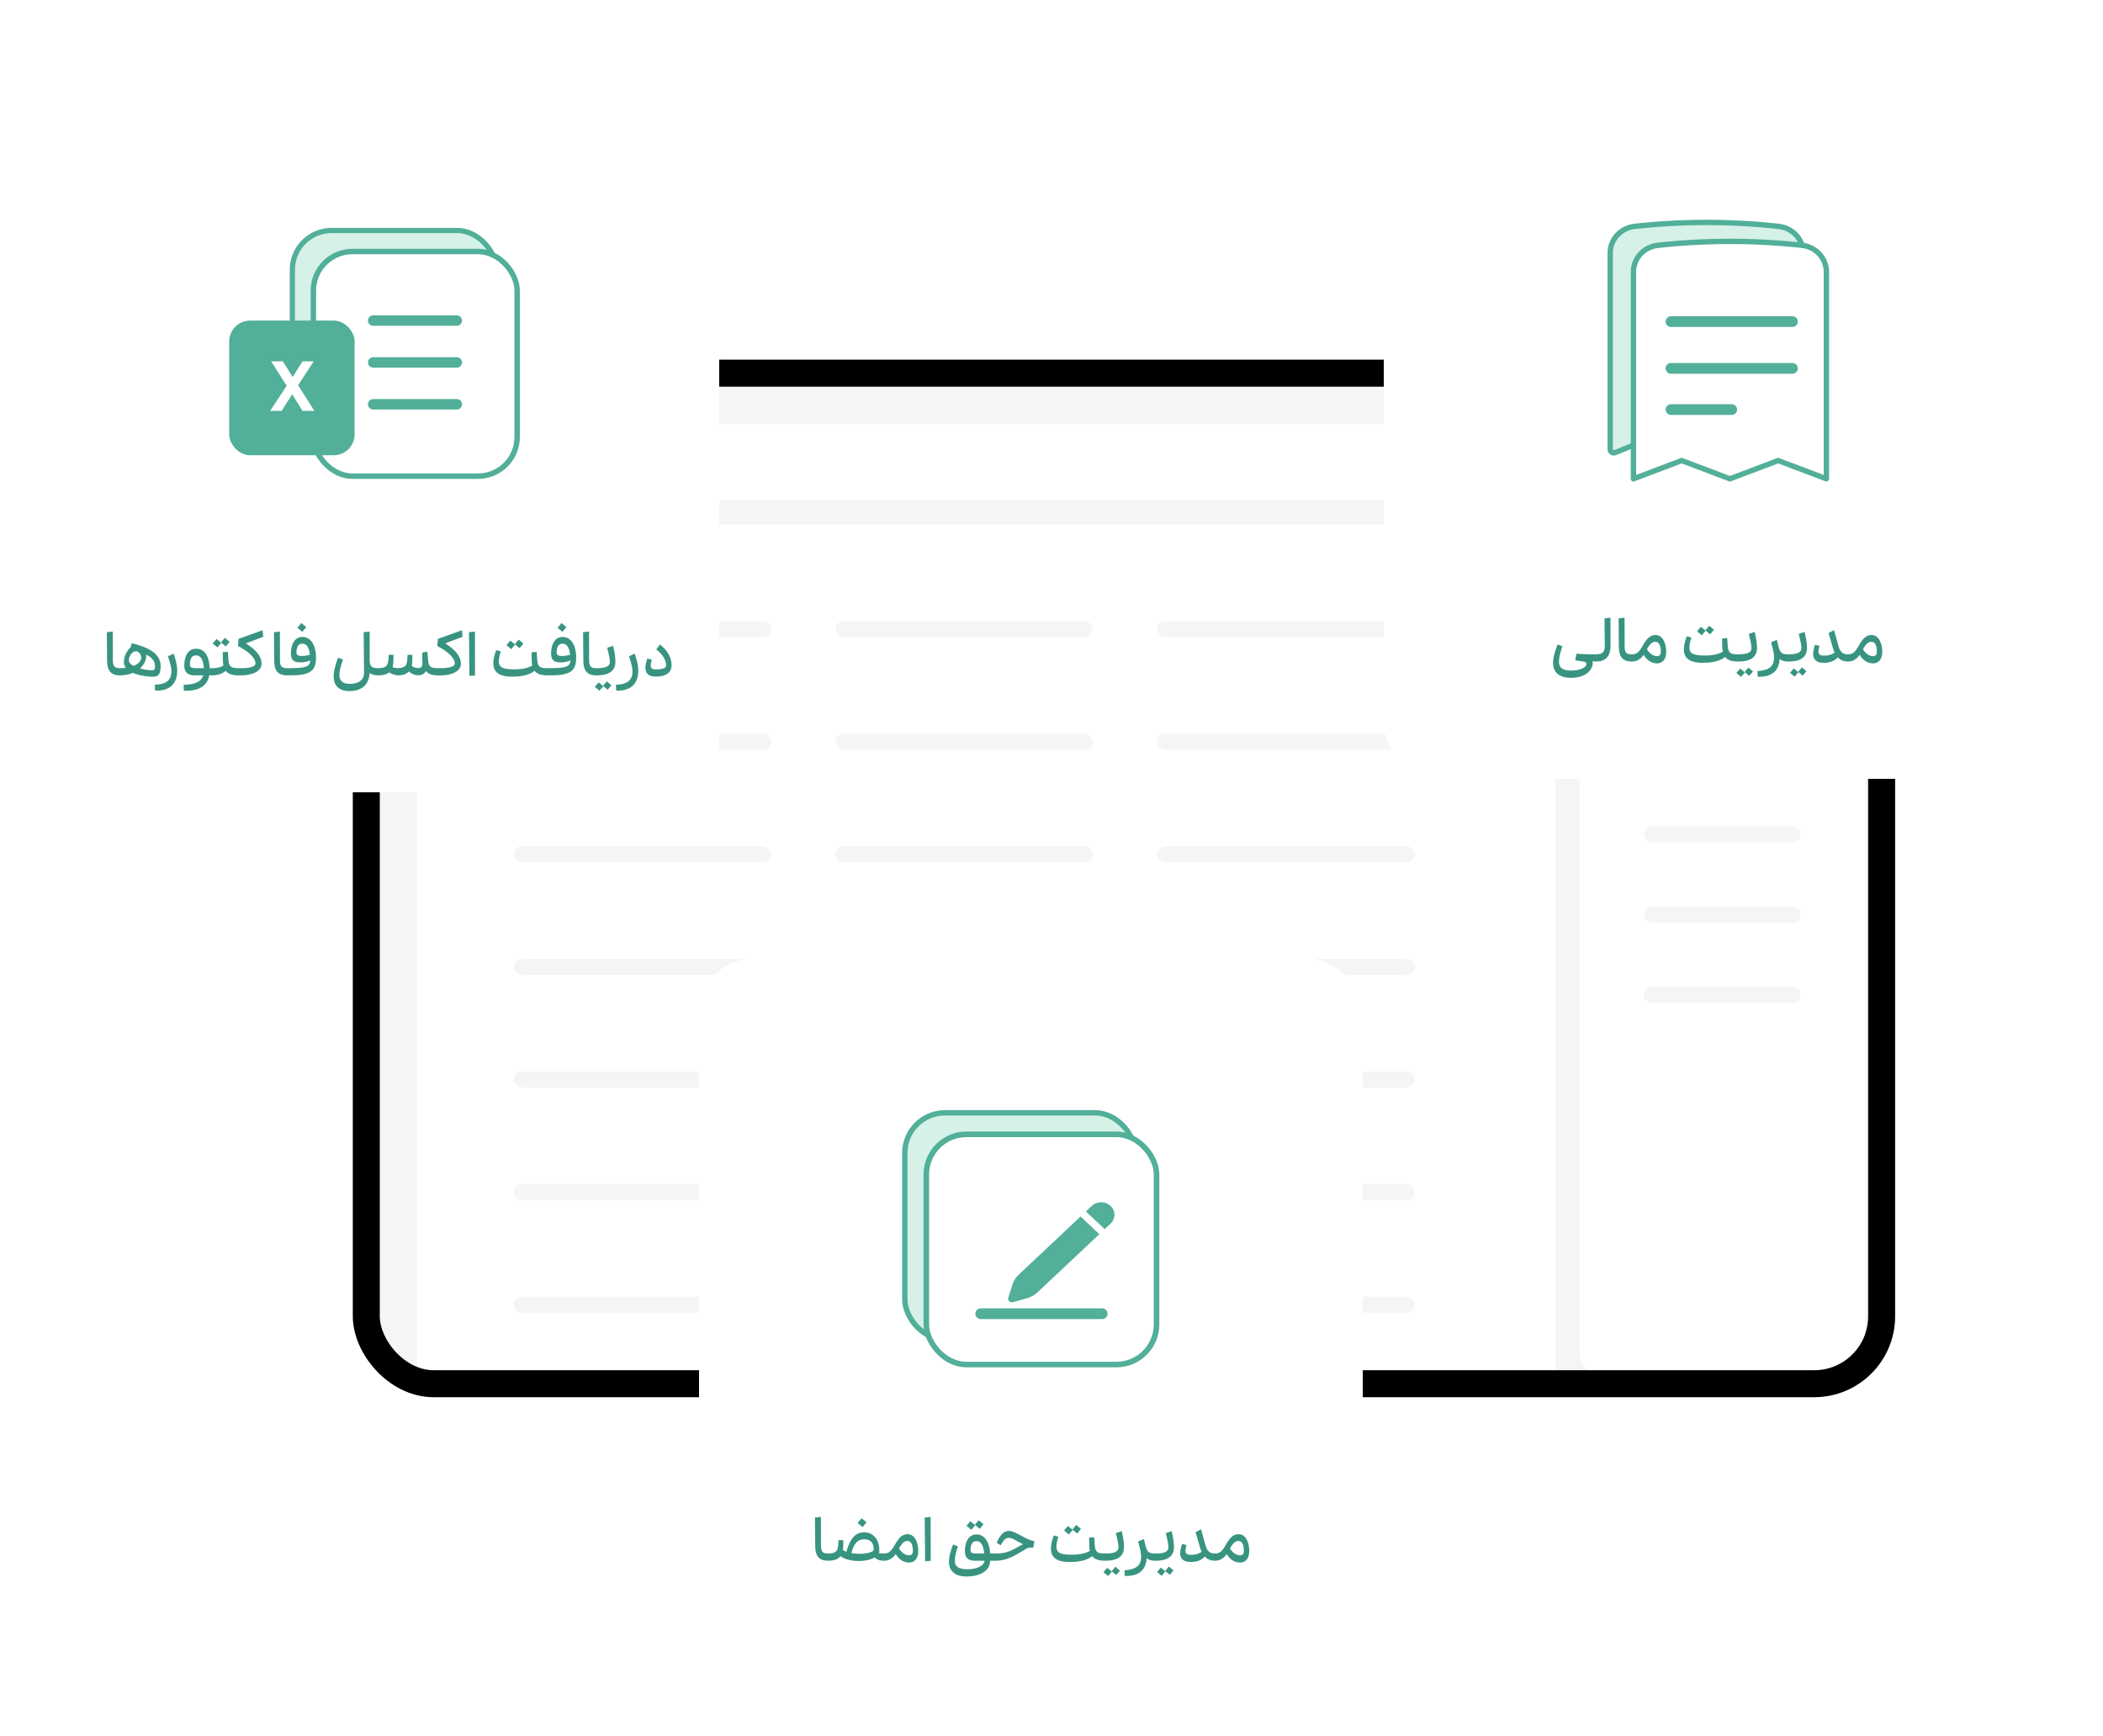 <svg width="304" height="251" viewBox="0 0 304 251" fill="none" xmlns="http://www.w3.org/2000/svg"><g clip-path="url(#a)"><rect x="51" y="52" width="222.951" height="150.002" rx="11.701" fill="#F5F5F5"/><rect x="60.305" y="61.301" width="164.537" height="11.047" rx="2.326" fill="#fff"/><rect x="75.906" y="63.738" width="6.338" height="6.338" rx="3.169" fill="#fff"/><rect x="60.305" y="75.836" width="164.537" height="134.304" rx="2.326" fill="#fff"/><rect x="69.609" y="85.139" width="46.512" height="116.281" rx="2.638" fill="#fff"/><rect x="74.258" y="89.789" width="37.21" height="2.326" rx="1.163" fill="#F5F5F5"/><rect x="74.258" y="106.068" width="37.21" height="2.326" rx="1.163" fill="#F5F5F5"/><rect x="74.258" y="122.348" width="37.21" height="2.326" rx="1.163" fill="#F5F5F5"/><rect x="74.258" y="138.627" width="37.21" height="2.326" rx="1.163" fill="#F5F5F5"/><rect x="74.258" y="154.906" width="37.21" height="2.326" rx="1.163" fill="#F5F5F5"/><rect x="74.258" y="171.186" width="37.21" height="2.326" rx="1.163" fill="#F5F5F5"/><rect x="74.258" y="187.465" width="37.21" height="2.326" rx="1.163" fill="#F5F5F5"/><rect x="116.117" y="85.139" width="46.512" height="116.281" rx="2.638" fill="#fff"/><rect x="120.766" y="89.789" width="37.21" height="2.326" rx="1.163" fill="#F5F5F5"/><rect x="120.766" y="106.068" width="37.21" height="2.326" rx="1.163" fill="#F5F5F5"/><rect x="120.766" y="122.348" width="37.21" height="2.326" rx="1.163" fill="#F5F5F5"/><rect x="120.766" y="138.627" width="37.21" height="2.326" rx="1.163" fill="#F5F5F5"/><rect x="120.766" y="154.906" width="37.21" height="2.326" rx="1.163" fill="#F5F5F5"/><rect x="120.766" y="171.186" width="37.21" height="2.326" rx="1.163" fill="#F5F5F5"/><rect x="120.766" y="187.465" width="37.21" height="2.326" rx="1.163" fill="#F5F5F5"/><rect x="162.633" y="85.139" width="46.512" height="116.281" rx="2.638" fill="#fff"/><rect x="167.281" y="89.789" width="37.21" height="2.326" rx="1.163" fill="#F5F5F5"/><rect x="167.281" y="106.068" width="37.21" height="2.326" rx="1.163" fill="#F5F5F5"/><rect x="167.281" y="122.348" width="37.21" height="2.326" rx="1.163" fill="#F5F5F5"/><rect x="167.281" y="138.627" width="37.21" height="2.326" rx="1.163" fill="#F5F5F5"/><rect x="167.281" y="154.906" width="37.21" height="2.326" rx="1.163" fill="#F5F5F5"/><rect x="167.281" y="171.186" width="37.21" height="2.326" rx="1.163" fill="#F5F5F5"/><rect x="167.281" y="187.465" width="37.21" height="2.326" rx="1.163" fill="#F5F5F5"/><rect x="228.328" y="61.301" width="41.28" height="137.211" rx="2.638" fill="#fff"/><rect x="237.633" y="72.93" width="22.675" height="2.326" rx="1.163" fill="#F5F5F5"/><rect x="237.633" y="84.557" width="22.675" height="2.326" rx="1.163" fill="#F5F5F5"/><rect x="237.633" y="96.186" width="22.675" height="2.326" rx="1.163" fill="#F5F5F5"/><rect x="237.633" y="107.812" width="22.675" height="2.326" rx="1.163" fill="#F5F5F5"/><rect x="237.633" y="119.441" width="22.675" height="2.326" rx="1.163" fill="#F5F5F5"/><rect x="237.633" y="131.068" width="22.675" height="2.326" rx="1.163" fill="#F5F5F5"/><rect x="237.633" y="142.697" width="22.675" height="2.326" rx="1.163" fill="#F5F5F5"/></g><rect x="52.95" y="53.95" width="219.051" height="146.102" rx="9.751" stroke="#000" stroke-width="3.9"/><g filter="url(#b)"><rect x="101" y="136" width="96" height="104" rx="8" fill="#fff" shape-rendering="crispEdges"/><rect x="130.794" y="158.299" width="33.312" height="32.795" rx="5.81" fill="#D6F1E8" stroke="#52AF99" stroke-width=".775"/><rect x="133.903" y="161.413" width="33.281" height="33.281" rx="5.795" fill="#fff" stroke="#52AF99" stroke-width=".806"/><path d="M160.537 171.764a2.006 2.006 0 0 0-2.716 0l-.847.797 2.716 2.556.847-.797c.75-.706.75-1.85 0-2.556m-1.623 4.083-2.716-2.556-8.89 8.367a3.6 3.6 0 0 0-.966 1.525l-.585 1.848a.5.5 0 0 0 .138.513.57.57 0 0 0 .545.13l1.964-.551a3.9 3.9 0 0 0 1.62-.908z" fill="#52AF99"/><path d="M141.766 187.346h17.559" stroke="#52AF99" stroke-width="1.549" stroke-linecap="round"/><path d="M119.72 223.054c-1.377 0-1.859-.715-1.876-2.161l-.035-4.08.861-.095.008 4.115c0 .99.319 1.179 1.042 1.179.267 0 .508.232.508.516 0 .276-.241.526-.508.526m4.985-4.881h-.043l-.663-.551v-.052l.534-.628h.043l.663.542v.043zm3.073 3.839a.51.51 0 0 1 .508.516c0 .276-.233.526-.508.526-.585 0-1.016-.147-1.343-.465-.576.335-1.437.508-2.281.508-1.127 0-2.074-.259-2.66-.698-.361.457-.912.655-1.773.655a.52.52 0 0 1-.508-.526c0-.275.224-.516.508-.516.663-.009 1.05-.155 1.231-.439.121-.181.164-.31.215-.792l.052-.714.689.026c-.009.318 0 .593-.009.817a5 5 0 0 1-.052.594c.155.103.327.19.508.258.603-2.152 1.429-2.806 2.591-2.806 1.412 0 2.204 1.205 2.161 2.703 0 .103-.026.189-.052.284.164.052.405.069.723.069m-4.7-.052c.37.061.758.095 1.154.095.947 0 2.005-.224 2.066-.585v-.069c0-.37-.095-.715-.267-.956-.207-.301-.551-.482-1.102-.482-.783 0-1.446.396-1.851 1.997m4.188.568c0-.275.224-.516.508-.516.715 0 1.059-.336 1.61-1.308.542-.921 1.007-1.481 1.816-1.481 1.007 0 1.515 1.128 1.541 2.359.017 1.127-.517 1.738-1.334 1.738-.81 0-1.507-.49-1.92-1.239-.379.534-.869.973-1.713.973a.52.52 0 0 1-.508-.526m2.694-1.248c.31.551.853.99 1.464.99.413 0 .533-.249.533-.706 0-.637-.18-1.36-.774-1.36-.422 0-.758.25-1.223 1.076m3.771 1.851-.06-6.318.861-.095.008 6.353zm7.909-4.708h-.043l-.654-.534v-.052l.517-.611h.051l.646.534v.034zm-1.213.146h-.035l-.654-.542v-.043l.516-.611h.052l.646.525v.043zm3.236 3.443c.293 0 .517.232.517.516a.53.53 0 0 1-.517.526h-.525a2.5 2.5 0 0 1-.181.809c-.378.835-1.506 1.48-3.288 1.472-1.653 0-2.487-.844-2.487-2.109 0-.766.249-1.636.593-2.514l.698.258c-.25.749-.439 1.541-.439 2.092-.009.775.439 1.205 1.79 1.222 1.033.018 2.402-.327 2.488-1.23h-1.395c-1.007 0-1.429-.474-1.429-1.386 0-1.274.491-2.41 1.687-2.41 1.059 0 1.834.938 1.963 2.754zm-3.365-.542c0 .378.172.542.766.542h1.205c-.104-1.076-.414-1.782-1.119-1.782-.689 0-.852.706-.852 1.24m2.864 1.058c0-.284.232-.516.508-.516h.318c1.265 0 2.031-.318 2.815-.757.335-.19.68-.396 1.102-.577-.362-.181-.62-.327-.853-.448-.507-.284-.869-.482-1.213-.482-.568 0-.835.491-1.171 1.076l-.585-.361c.447-1.085.998-1.713 1.721-1.713.491 0 1.016.267 1.636.594.292.155.594.327.929.49.508.241.835.345 1.154.405l-.155.938c-.198 0-.336-.009-.465-.009a1.3 1.3 0 0 0-.603.19c-.327.189-.654.387-.972.577-1.119.654-2.118 1.119-3.366 1.119h-.284a.53.53 0 0 1-.516-.526m12.568-3.425h-.043l-.645-.534v-.052l.516-.611h.043l.646.534v.034zm-1.205.146h-.043l-.645-.542v-.043l.516-.611h.043l.646.525v.043zm5.199 2.763c.276 0 .508.232.508.516a.524.524 0 0 1-.508.526c-.878 0-1.48-.19-1.842-.655-.783.603-1.868.853-3.314.835-1.799-.008-2.608-.628-2.651-1.833-.017-.534.121-1.214.422-2.006l.654.198c-.215.689-.275 1.102-.275 1.429 0 .938.654 1.136 2.091 1.162 1.137.017 2.109-.163 2.738-.559a4 4 0 0 1-.086-.775l-.026-1.119.74-.069.077 1.067c.069 1.042.336 1.283 1.472 1.283m-.507.516c0-.275.224-.516.508-.516h.094c1.249 0 1.868-.275 1.86-.895-.009-.431-.104-.947-.379-2.049l.852-.292c.267 1.205.319 1.652.327 2.263.026 1.326-.861 2.015-2.651 2.015h-.103a.52.52 0 0 1-.508-.526m2.126 2.583-.628-.517v-.043l.499-.602h.043l.628.516v.043l-.508.603zm-1.179.146-.629-.516v-.052l.5-.594h.043l.628.517v.043l-.508.602zm2.395-.826c.069-.009.129-.009.189-.009 1.507-.12 2.204-.732 2.204-1.911 0-.637-.207-1.429-.439-2.238l.843-.353.198.818c.25 1.042.5 1.274 1.438 1.274.267 0 .508.232.508.516 0 .276-.241.526-.508.526-.551 0-.956-.121-1.24-.379q-.049 1.007-.551 1.652c-.482.603-1.256.93-2.367.93h-.249zm3.929-1.903c0-.275.224-.516.508-.516h.095c1.196 0 1.824-.275 1.807-.895-.008-.431-.103-.947-.379-2.049l.853-.292c.266 1.205.318 1.652.335 2.263.026 1.326-.869 2.015-2.608 2.015h-.103a.52.52 0 0 1-.508-.526m2.591 2.548-.628-.516v-.043l.507-.594h.043l.62.516v.035l-.499.602zm-1.179.147-.62-.517v-.043l.499-.594h.043l.62.508v.043l-.499.603zm4.123-1.989c-.964-.026-1.42-.482-1.42-1.274 0-.387.104-.817.276-1.334l.645.164c-.103.353-.155.619-.155.817 0 .414.241.586.775.594.559.009 1.128-.12 1.567-.439a3.7 3.7 0 0 1-.267-.697l-.611-2.135.792-.413.619 2.238c.258.921.637 1.257 1.377 1.257.285 0 .508.241.508.516 0 .276-.232.526-.508.526-.628 0-1.11-.207-1.463-.62-.404.542-1.239.835-2.135.8m3.089-.706c0-.275.224-.516.508-.516.715 0 1.059-.336 1.61-1.308.542-.921 1.007-1.481 1.816-1.481 1.007 0 1.515 1.128 1.541 2.359.017 1.127-.517 1.738-1.334 1.738-.809 0-1.507-.49-1.92-1.239-.379.534-.869.973-1.713.973a.52.52 0 0 1-.508-.526m2.695-1.248c.309.551.852.99 1.463.99.413 0 .534-.249.534-.706 0-.637-.181-1.36-.775-1.36-.422 0-.758.25-1.222 1.076" fill="#389480"/></g><g filter="url(#c)"><rect x="8" y="8" width="96" height="104" rx="8" fill="#fff" shape-rendering="crispEdges"/><rect x="42.261" y="30.737" width="29.488" height="32.008" rx="5.671" fill="#D6F1E8" stroke="#52AF99" stroke-width=".756"/><rect x="45.299" y="33.776" width="29.458" height="32.482" rx="5.656" fill="#fff" stroke="#52AF99" stroke-width=".786"/><rect x="33.526" y="44.155" width="17.342" height="18.684" rx="2.631" fill="#52AF99" stroke="#52AF99" stroke-width=".786"/><path d="M53.945 55.863h12.086m-12.086-6.05h12.086m-12.086-6.051h12.086" stroke="#52AF99" stroke-width="1.512" stroke-linecap="round"/><path d="M40.713 56.809h-1.654l2.38-3.62-2.248-3.538h1.693l1.422 2.268 1.431-2.268h1.613l-2.258 3.458 2.349 3.7h-1.724l-1.472-2.39z" fill="#fff"/><path d="M17.357 95.054c-1.377 0-1.859-.715-1.876-2.161l-.035-4.08.861-.095.009 4.115c0 .99.318 1.179 1.041 1.179.267 0 .508.232.508.516 0 .276-.24.525-.508.525m5.863-1.378q.012.465-.094.878c-.13.482-.38.654-.878.689h-.388c-.912-.034-1.92-.224-2.642-.542a5 5 0 0 1-1.86.353.52.52 0 0 1-.507-.526c0-.275.224-.516.508-.516q.424 0 .834-.052a1.32 1.32 0 0 1-.284-.835c0-.748.414-1.644.973-2.108l.155-.612c2.789.706 4.149 1.636 4.183 3.271m-4.587-.826c0 .379.275.628.67.835.56-.224.965-.551 1.085-.981.13-.465-.25-1.128-.766-1.128-.456 0-.99.646-.99 1.274m3.744 1.222c.026-.086.034-.206.034-.344 0-.749-.482-1.274-1.282-1.678q.01.066.008.146c0 .19-.026.379-.069.55a2.67 2.67 0 0 1-.826 1.309 7 7 0 0 0 1.55.258 1.4 1.4 0 0 0 .275 0c.198-.008.25-.06.31-.24m.044 3.185-.034-.852c1.652-.034 2.392-.689 2.392-1.894 0-.576-.189-1.3-.507-2.203l.835-.396c.31.938.507 1.764.507 2.479 0 1.825-1.033 2.952-3.193 2.866m8.293-3.245c.292 0 .516.232.516.516a.53.53 0 0 1-.516.525h-.465c-.267 1.516-1.437 2.161-3.185 2.23-.163 0-.327-.009-.49-.017l-.026-.861c.112 0 .232 0 .344-.009 1.377-.051 2.22-.499 2.488-1.343h-1.206c-1.032 0-1.532-.438-1.532-1.403 0-1.187.413-2.444 1.713-2.444 1.205 0 1.877 1.024 1.946 2.806zm-3.262-.542c0 .421.223.542.783.542h1.222c-.06-1.024-.336-1.842-1.119-1.842s-.887.8-.887 1.3m5.209-2.617h-.043l-.646-.534v-.043l.516-.62h.044l.645.534v.043zm-1.206.146h-.042l-.646-.533v-.043l.516-.62h.043l.646.534v.034zm3.03 3.013c.276 0 .508.232.508.516 0 .276-.232.525-.508.525-.903 0-1.489-.206-1.842-.654-.516.44-1.23.654-1.92.654a.52.52 0 0 1-.507-.525c0-.275.224-.516.508-.516.689 0 1.222-.13 1.575-.404a5 5 0 0 1-.077-.758l-.026-1.136.74-.078.078 1.094c.06.99.318 1.282 1.471 1.282m-.511.516c0-.275.223-.516.507-.516h.5c1.015 0 1.91-.215 1.945-.62.06-.404-.31-1.429-2.522-2.573l.086-1.042 3.477-1.248.078.955-2.505.947c1.877 1.188 2.324 2.212 2.264 3.065-.086.99-1.352 1.558-2.927 1.558h-.396a.52.52 0 0 1-.508-.526m7.542.525c-1.378 0-1.86-.714-1.877-2.16l-.034-4.08.86-.095.01 4.115c0 .99.318 1.179 1.04 1.179.267 0 .508.232.508.516 0 .276-.24.525-.507.525m2.162-6.309-.663-.55v-.044l.525-.637h.051l.663.543v.043l-.533.645zm-2.669 5.784c0-.284.233-.516.517-.516.74 0 2.117.009 2.668-.215.5-.19.62-.405.645-.913-.378.198-.912.293-1.428.293-.939 0-1.352-.353-1.352-1.265 0-1.274.5-2.41 1.679-2.41 1.162 0 1.945 1.162 1.945 2.97 0 .628-.095 1.118-.293 1.488-.215.396-.576.646-1.05.81-.749.275-1.738.284-2.814.284a.537.537 0 0 1-.517-.526m1.85-2.823c0 .388.182.543.776.543.318 0 .791-.044 1.162-.19-.104-.904-.396-1.584-1.085-1.584s-.852.706-.852 1.231m7.63 5.62c-1.514-.008-2.254-.825-2.254-2.117 0-.817.3-1.824.645-2.702l.697.258c-.232.689-.508 1.55-.508 2.204 0 .852.457 1.3 1.455 1.316.775.009 2.109-.206 2.1-1.626l-.051-5.845.86-.095.01 4.115c0 .99.36 1.179 1.256 1.179.284 0 .508.241.508.516a.524.524 0 0 1-.508.525c-.603 0-.964-.111-1.257-.361l-.017.172c-.13 1.618-1.257 2.48-2.935 2.462m12.756-3.313c.275 0 .508.232.508.516 0 .276-.233.525-.508.525-.8 0-1.334-.197-1.67-.62-.233.405-.603.612-1.11.612-.491 0-.956-.198-1.335-.56-.344.37-.904.56-1.515.56a2.5 2.5 0 0 1-1.36-.43c-.335.284-.817.43-1.549.43a.537.537 0 0 1-.517-.525c0-.284.233-.517.517-.517.654 0 1.041-.146 1.222-.43.172-.25.198-.413.267-1.506l.689.026c-.009.912-.017 1.403-.138 1.781.258.086.534.13.783.13.508 0 .956-.147 1.136-.422.164-.25.19-.422.259-1.507l.697.017c-.017.784-.017 1.257-.095 1.61.301.215.663.301.921.301.284 0 .448-.086.534-.258.077-.163.095-.37.077-.878l-.034-1.102.757-.137.095 1.119c.086 1.033.336 1.265 1.369 1.265m-.456.516c0-.275.224-.516.508-.516h.499c1.015 0 1.91-.215 1.945-.62.06-.404-.31-1.429-2.522-2.573l.086-1.042 3.478-1.248.077.955-2.505.947c1.877 1.188 2.324 2.212 2.264 3.065-.086.99-1.351 1.558-2.926 1.558h-.396a.52.52 0 0 1-.508-.526m5.07.603-.061-6.318.86-.095.01 6.353zm7.271-4.028h-.043l-.645-.534v-.052l.516-.61H75l.646.533v.034zm-1.205.146h-.043l-.645-.542v-.043l.516-.612h.043l.646.526v.043zm5.2 2.763c.275 0 .507.232.507.516a.524.524 0 0 1-.508.525c-.878 0-1.48-.189-1.842-.654-.783.603-1.867.852-3.314.835-1.799-.008-2.608-.628-2.65-1.833-.018-.534.12-1.214.421-2.006l.654.198c-.215.689-.275 1.102-.275 1.43 0 .937.654 1.135 2.091 1.161 1.137.017 2.11-.163 2.738-.56a4 4 0 0 1-.087-.774l-.025-1.119.74-.069.077 1.067c.07 1.042.336 1.283 1.472 1.283m2.16-5.268-.662-.55v-.044l.525-.637h.051l.663.543v.043l-.534.645zm-2.668 5.784c0-.284.232-.516.516-.516.74 0 2.118.009 2.669-.215.499-.19.62-.405.645-.913-.378.198-.912.293-1.428.293-.939 0-1.352-.353-1.352-1.265 0-1.274.5-2.41 1.679-2.41 1.162 0 1.945 1.162 1.945 2.97 0 .628-.095 1.118-.293 1.488-.215.396-.577.646-1.05.81-.749.275-1.739.284-2.815.284a.537.537 0 0 1-.516-.526m1.85-2.823c0 .388.181.543.775.543.319 0 .792-.044 1.162-.19-.103-.904-.396-1.584-1.084-1.584s-.852.706-.852 1.231m5.734 3.349c-1.377 0-1.86-.715-1.876-2.161l-.035-4.08.861-.095.009 4.115c0 .99.318 1.179 1.041 1.179.267 0 .508.232.508.516 0 .276-.241.525-.508.525m-.506-.526c0-.275.224-.516.508-.516h.094c1.248 0 1.868-.275 1.86-.895-.01-.43-.104-.947-.38-2.049l.853-.292c.267 1.205.318 1.652.327 2.263.026 1.326-.86 2.014-2.651 2.014h-.103a.52.52 0 0 1-.508-.525m2.126 2.583-.629-.517v-.043l.5-.602h.043l.628.516v.043l-.508.603zm-1.18.146-.628-.516v-.052l.5-.594h.042l.629.517v.043l-.508.602zm2.43 0-.034-.852c1.652-.034 2.392-.689 2.392-1.894 0-.576-.189-1.3-.507-2.203l.835-.396c.31.938.507 1.764.507 2.479 0 1.825-1.032 2.952-3.193 2.866m5.648-2.023c-.947-.008-1.42-.482-1.42-1.282 0-.362.094-.792.275-1.326l.645.164c-.103.353-.155.62-.155.817 0 .414.25.586.775.594.534.009 1.197-.094 1.386-.37a.33.33 0 0 0 .06-.19c0-.782-.456-1.6-1.411-2.323l.507-.732c1.266.964 1.696 2.04 1.696 3.022 0 1.118-.92 1.643-2.358 1.626" fill="#389480"/></g><g filter="url(#d)"><rect x="200" y="6" width="96" height="104" rx="8" fill="#fff" shape-rendering="crispEdges"/><path d="M260.655 63.136V33.99c0-1.95-1.499-3.62-3.545-3.845a95 95 0 0 0-10.4-.568 95 95 0 0 0-10.399.568c-2.047.225-3.545 1.895-3.545 3.845v28.38c0 .367.37.617.71.48l6.52-2.643 7.231 2.93 6.714-2.93z" fill="#D6F1E8" stroke="#52AF99" stroke-width=".775" stroke-linecap="round" stroke-linejoin="round"/><path d="M264.014 66.64V36.726c0-1.95-1.499-3.62-3.545-3.845a95 95 0 0 0-10.399-.567c-3.518 0-6.988.192-10.4.567-2.046.225-3.545 1.895-3.545 3.845V66.64l6.972-2.64 6.973 2.64 6.972-2.64z" fill="#fff" stroke="#52AF99" stroke-width=".775" stroke-linecap="round" stroke-linejoin="round"/><path d="M241.547 50.67h17.56m-17.56-6.758h17.56m-17.56 12.715h8.78" stroke="#52AF99" stroke-width="1.549" stroke-linecap="round"/><path d="M227.103 95.412c-1.79 0-2.599-.86-2.599-2.178 0-.766.275-1.67.654-2.642l.697.258c-.284.835-.499 1.678-.499 2.23-.009.783.456 1.282 1.765 1.282 1.17 0 2.212-.422 2.212-.956a.31.31 0 0 0-.207-.284c-.163-.051-.499-.112-1.42-.232l.172-.964a37 37 0 0 0 2.858.086c.284 0 .508.241.508.516a.52.52 0 0 1-.482.525c-.121 0-.448-.017-.569-.051.044.112.052.267.044.361-.095 1.094-1.231 2.049-3.134 2.049m3.637-2.359a.52.52 0 0 1-.508-.525c0-.275.224-.516.508-.516.886 0 1.248-.353 1.239-1.222l-.034-3.977.861-.095v4.08c0 1.48-.706 2.255-2.066 2.255m5.151 0c-1.377 0-1.859-.714-1.876-2.16l-.035-4.08.861-.095.009 4.115c0 .99.318 1.179 1.041 1.179.267 0 .508.232.508.516 0 .276-.241.525-.508.525m-.506-.525c0-.275.223-.516.508-.516.714 0 1.058-.336 1.609-1.308.542-.921 1.007-1.48 1.816-1.48 1.007 0 1.515 1.127 1.541 2.358.017 1.127-.516 1.738-1.334 1.738-.809 0-1.506-.49-1.92-1.24-.378.535-.869.974-1.712.974a.52.52 0 0 1-.508-.526m2.694-1.248c.31.551.852.99 1.463.99.413 0 .534-.25.534-.706 0-.636-.181-1.36-.775-1.36-.422 0-.757.25-1.222 1.076m9.151-2.177h-.043l-.645-.534v-.052l.516-.61h.043l.646.533v.034zm-1.205.146h-.043l-.645-.542v-.043l.516-.612h.043l.646.526v.043zm5.199 2.763c.276 0 .508.232.508.516a.524.524 0 0 1-.508.525c-.878 0-1.48-.189-1.842-.654-.783.603-1.868.852-3.314.835-1.799-.008-2.608-.628-2.651-1.833-.017-.534.121-1.214.422-2.006l.654.198c-.215.689-.275 1.102-.275 1.43 0 .937.654 1.135 2.091 1.161 1.137.017 2.109-.163 2.738-.56a4 4 0 0 1-.086-.774l-.026-1.119.74-.069.077 1.067c.069 1.042.336 1.283 1.472 1.283m-.507.516c0-.275.224-.516.508-.516h.094c1.249 0 1.868-.275 1.86-.895-.009-.43-.104-.947-.379-2.049l.852-.292c.267 1.205.319 1.652.327 2.263.026 1.326-.861 2.014-2.651 2.014h-.103a.52.52 0 0 1-.508-.525m2.126 2.583-.628-.517v-.043l.499-.602h.043l.628.516v.043l-.508.603zm-1.179.146-.629-.516v-.052l.5-.594h.043l.628.517v.043l-.508.602zm2.395-.826c.069-.009.129-.009.189-.009 1.507-.12 2.204-.731 2.204-1.91 0-.638-.207-1.43-.439-2.239l.843-.353.198.818c.25 1.042.5 1.274 1.438 1.274.267 0 .508.232.508.516 0 .276-.241.525-.508.525-.551 0-.956-.12-1.24-.378q-.049 1.007-.551 1.653c-.482.602-1.256.93-2.367.93h-.249zm3.929-1.903c0-.275.224-.516.508-.516h.095c1.196 0 1.824-.275 1.807-.895-.008-.43-.103-.947-.379-2.049l.853-.292c.266 1.205.318 1.652.335 2.263.026 1.326-.869 2.014-2.608 2.014h-.103a.52.52 0 0 1-.508-.525m2.591 2.548-.628-.516v-.043l.507-.594h.043l.62.516v.035l-.499.602zm-1.179.147-.62-.517v-.043l.499-.594h.043l.62.508v.043l-.499.603zm4.123-1.989c-.964-.025-1.42-.482-1.42-1.274 0-.387.104-.817.276-1.334l.645.164c-.103.353-.155.62-.155.817 0 .414.241.586.775.594.559.009 1.128-.12 1.567-.439a3.7 3.7 0 0 1-.267-.697l-.611-2.135.792-.413.619 2.238c.258.921.637 1.257 1.377 1.257.285 0 .508.241.508.516 0 .276-.232.525-.508.525-.628 0-1.11-.206-1.463-.62-.404.543-1.239.836-2.135.801m3.089-.706c0-.275.224-.516.508-.516.715 0 1.059-.336 1.61-1.308.542-.921 1.007-1.48 1.816-1.48 1.007 0 1.515 1.127 1.541 2.358.017 1.127-.517 1.738-1.334 1.738-.809 0-1.507-.49-1.92-1.24-.379.535-.869.974-1.713.974a.52.52 0 0 1-.508-.526m2.695-1.248c.309.551.852.99 1.463.99.413 0 .534-.25.534-.706 0-.636-.181-1.36-.775-1.36-.422 0-.758.25-1.222 1.076" fill="#389480"/></g><defs><filter id="b" x="93.245" y="130.83" width="111.51" height="119.51" filterUnits="userSpaceOnUse" color-interpolation-filters="sRGB"><feFlood flood-opacity="0" result="BackgroundImageFix"/><feColorMatrix in="SourceAlpha" values="0 0 0 0 0 0 0 0 0 0 0 0 0 0 0 0 0 0 127 0" result="hardAlpha"/><feOffset dy="2.585"/><feGaussianBlur stdDeviation="3.877"/><feComposite in2="hardAlpha" operator="out"/><feColorMatrix values="0 0 0 0 0.22 0 0 0 0 0.58 0 0 0 0 0.502 0 0 0 0.8 0"/><feBlend in2="BackgroundImageFix" result="effect1_dropShadow_300_17308"/><feBlend in="SourceGraphic" in2="effect1_dropShadow_300_17308" result="shape"/></filter><filter id="c" x=".245" y="2.83" width="111.51" height="119.51" filterUnits="userSpaceOnUse" color-interpolation-filters="sRGB"><feFlood flood-opacity="0" result="BackgroundImageFix"/><feColorMatrix in="SourceAlpha" values="0 0 0 0 0 0 0 0 0 0 0 0 0 0 0 0 0 0 127 0" result="hardAlpha"/><feOffset dy="2.585"/><feGaussianBlur stdDeviation="3.877"/><feComposite in2="hardAlpha" operator="out"/><feColorMatrix values="0 0 0 0 0.22 0 0 0 0 0.58 0 0 0 0 0.502 0 0 0 0.8 0"/><feBlend in2="BackgroundImageFix" result="effect1_dropShadow_300_17308"/><feBlend in="SourceGraphic" in2="effect1_dropShadow_300_17308" result="shape"/></filter><filter id="d" x="192.245" y=".83" width="111.51" height="119.51" filterUnits="userSpaceOnUse" color-interpolation-filters="sRGB"><feFlood flood-opacity="0" result="BackgroundImageFix"/><feColorMatrix in="SourceAlpha" values="0 0 0 0 0 0 0 0 0 0 0 0 0 0 0 0 0 0 127 0" result="hardAlpha"/><feOffset dy="2.585"/><feGaussianBlur stdDeviation="3.877"/><feComposite in2="hardAlpha" operator="out"/><feColorMatrix values="0 0 0 0 0.22 0 0 0 0 0.58 0 0 0 0 0.502 0 0 0 0.8 0"/><feBlend in2="BackgroundImageFix" result="effect1_dropShadow_300_17308"/><feBlend in="SourceGraphic" in2="effect1_dropShadow_300_17308" result="shape"/></filter><clipPath id="a"><rect x="51" y="52" width="222.951" height="150.002" rx="11.701" fill="#fff"/></clipPath></defs></svg>